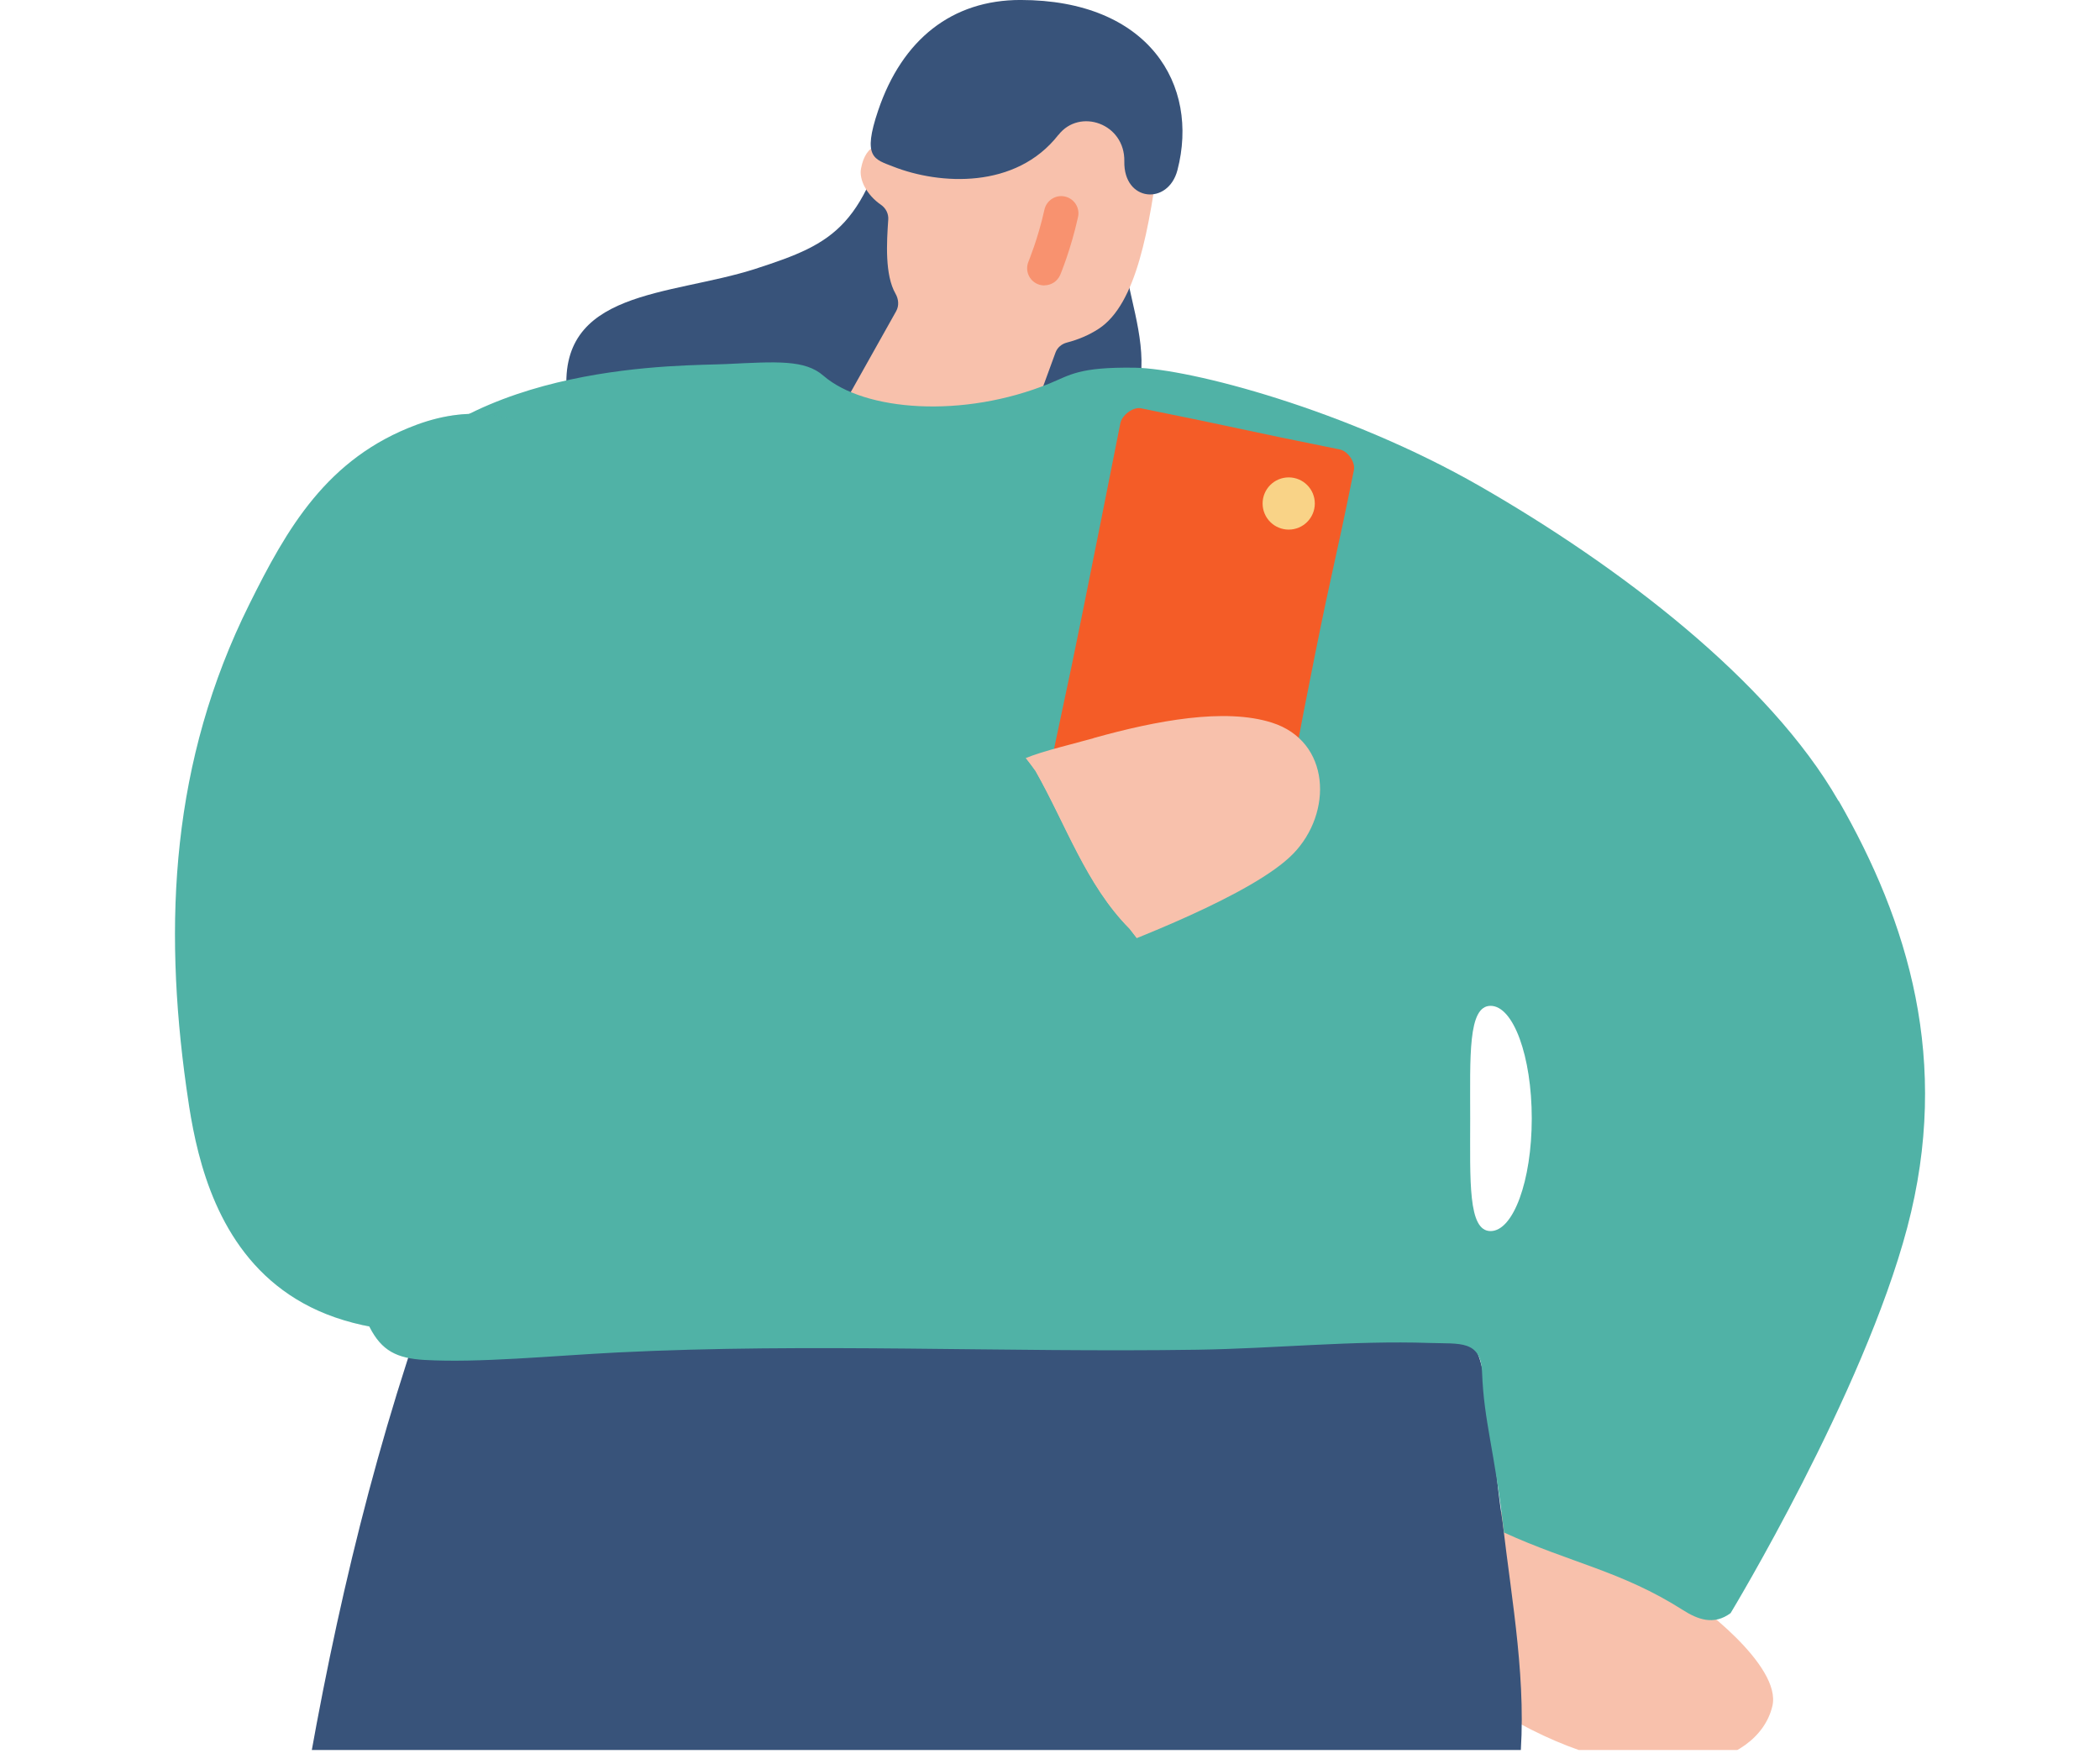 <svg fill="none" height="84" viewBox="0 0 100 84" width="100" xmlns="http://www.w3.org/2000/svg" xmlns:xlink="http://www.w3.org/1999/xlink"><clipPath id="a"><path d="m0 0h100v83.333h-100z"/></clipPath><mask id="b" height="61" maskUnits="userSpaceOnUse" width="78" x="14" y="17"><path d="m87.542 38.145c-3.303-5.754-10.453-11.186-17.073-14.989-6.323-3.63-13.805-5.605-16.454-5.645-2.649-.035-3.055.347-4.045.753-4.13 1.683-8.819 1.317-10.765-.371-.881-.767-2.199-.673-4.625-.555-1.986.099-12.196-.163-16.796 6.076-4.684 6.353-3.352 27.576-1.901 33.736 1.446 6.16 1.694 7.457 4.313 7.611 2.619.149 6.006-.193 9.22-.356 9.195-.456 18.39.01 27.586-.129 3.694-.054 7.378-.446 11.082-.322 1.426.05 2.426-.153 2.486 1.406.089 2.357.584 3.625 1.045 7.621 3.119 1.431 5.605 1.837 8.507 3.684.708.451 1.476.753 2.283.153 0 0 6.318-10.438 8.413-18.366 2.095-7.928.035-14.563-3.268-20.317zm-16.568 20.48c-1.084 0-.971-2.402-.971-5.363 0-2.961-.114-5.363.971-5.363s1.961 2.402 1.961 5.363c0 2.961-.876 5.363-1.961 5.363z" fill="#fff"/></mask><g clip-path="url(#a)"><path d="m42.718 4.525c-1.466 6.289-2.926 7.041-6.739 8.274-4.075 1.317-9.522.961-8.972 6.1.718 6.739 24.184 4.971 26.58 1.149 2.397-3.823-1.782-7.863.614-11.626 1.07-1.679-11.483-3.897-11.483-3.897z" fill="#38537a"/><path d="m46.619 3.531c-1.486.634-2.748 1.698-3.516 3.298-1.055-.114-1.872-.064-2.104 1.208-.094.51.262 1.243.956 1.718.233.163.366.431.342.713-.074 1.075-.168 2.619.346 3.516.149.262.178.574.03.837l-2.867 5.11 8.447 2.352 2.01-5.496c.089-.243.297-.411.545-.475.535-.139 1.045-.351 1.515-.658 1.783-1.169 2.412-4.694 2.921-8.68-1.208-2.02-6.412-4.387-8.631-3.441z" fill="#f8c1ac"/><path d="m49.73 13.592c-.104 0-.213-.02-.317-.064-.416-.173-.614-.654-.436-1.075 0-.01.456-1.094.758-2.471.099-.441.535-.723.976-.624s.723.535.624.976c-.337 1.53-.827 2.704-.847 2.753-.134.312-.436.5-.753.5z" fill="#f8926f"/><path d="m50.399 6.422c-2.025 2.595-5.65 2.382-7.868 1.51-.896-.352-1.48-.416-.713-2.674 1.144-3.382 3.521-5.259 6.774-5.259 6.115 0 8.532 4.045 7.477 8.101-.441 1.693-2.57 1.515-2.53-.416.035-1.807-2.129-2.55-3.134-1.263z" fill="#38537a"/><path d="m70.978 71.961c3.53.079 6.091 2.406 9.012 3.892.777.396 4.877 3.461 4.407 5.397-.698 2.897-5.689 4.293-12.082.797-1.589-1.629-.876-6.383-1.337-10.091z" fill="#f8c1ac"/><path d="m72.369 84.083c.54 10.611 1.332 21.223 1.555 31.844.233 11.126.787 22.208 1.798 33.29.876 9.591 1.817 19.207 1.035 28.873-.421 5.164-2.203 6.848-7.467 7.016-3.625.114-7.249.258-10.879.322-12.112.223-24.223 1.396-36.34.243-2.456-.233-4.907-.605-7.333-1.07-2.936-.56-4.6-2.6-4.6-5.566-.02-15.825-.46-31.655.446-47.466.822-14.38 1.208-28.814 3.402-43.074 1.317-8.542 3.13-17.009 5.912-25.229.906-.659 1.897-.401 2.862-.248 5.818.941 11.656.862 17.489.208 2.827-.317 5.581.351 8.378.446 6.11.208 12.176-.619 18.271-.525 3.179.05 3.466.351 3.946 3.441.302 1.956.396 3.937.708 5.888.446 3.852 1.183 7.69.812 11.602z" fill="#38537a"/><path d="m87.548 38.143c-3.303-5.754-10.453-11.186-17.073-14.989-6.323-3.63-13.805-5.605-16.454-5.645-2.649-.035-3.055.347-4.045.753-4.13 1.683-8.819 1.317-10.765-.371-.881-.767-2.199-.673-4.625-.555-1.986.099-12.196-.163-16.796 6.076-4.684 6.353-3.352 27.576-1.901 33.736 1.446 6.16 1.693 7.457 4.313 7.611 2.619.148 6.006-.193 9.22-.357 9.195-.456 18.39.01 27.585-.129 3.694-.054 7.378-.446 11.082-.322 1.426.05 2.426-.153 2.486 1.406.089 2.357.584 3.625 1.045 7.621 3.12 1.431 5.605 1.837 8.507 3.684.708.451 1.476.753 2.283.153 0 0 6.318-10.438 8.413-18.366 2.095-7.928.035-14.563-3.268-20.317zm-16.568 20.48c-1.084 0-.971-2.402-.971-5.363 0-2.961-.114-5.363.971-5.363 1.085 0 1.961 2.402 1.961 5.363 0 2.961-.876 5.363-1.961 5.363z" fill="#50b2a6"/><path d="m59.901 40.804c-4.739-.951-4.724-1.02-9.468-1.976-.381-.074-.787-.49-.708-.872.896-4.452.951-4.442 1.847-8.893.598-2.968 1.19-5.937 1.778-8.908.074-.381.599-.787.981-.713 4.739.951 4.729 1.01 9.467 1.961.381.074.753.604.673.985-.896 4.452-.98 4.437-1.872 8.888-.896 4.452-.842 4.461-1.733 8.913-.074.381-.584.678-.966.604z" fill="#f45c27"/><path d="m61.367 25.219c.686 0 1.243-.556 1.243-1.243s-.556-1.243-1.243-1.243-1.243.556-1.243 1.243.556 1.243 1.243 1.243z" fill="#f9d387"/><path d="m52.069 35.148c3.011-.842 6.259-1.446 8.492-.738 2.808.886 2.917 4.298 1.015 6.249-1.901 1.951-7.908 4.209-9.73 4.907-2.803-1.302-3.828-4.258-5.021-6.942.248-2.426 2.233-2.629 5.244-3.471z" fill="#f8c1ac"/><path d="m53.766 44.217c-2.06-2.085-3.016-4.947-4.466-7.502-2.139-2.996-2.847-2.025-5.432-.352-3.729 2.411-7.893 3.654-12.077 4.798-4.947 1.352-6.12.178-4.917-4.753.817-3.352 1.728-6.675 1.951-10.141.248-3.897-3.575-8.041-8.987-6.041-4.278 1.585-6.18 4.952-7.967 8.552-3.714 7.467-4.1 15.132-2.996 23.015.629 4.486 2.441 16.068 20.708 9.77 6.992-2.412 23.411-10.646 24.57-11.26 2.471-1.307 2.58-2.332-.376-6.076z" fill="#50b2a6"/><g mask="url(#b)"><path d="m53.765 44.222c-2.06-2.085-3.015-4.947-4.466-7.502-2.139-2.996-2.847-2.025-5.432-.352-3.728 2.411-7.893 3.654-12.077 4.798-4.947 1.352-6.12.178-4.917-4.754.817-3.352 1.728-6.675 1.951-10.141.248-3.897-3.575-8.041-8.987-6.041-4.278 1.585-6.18 4.952-7.967 8.552-3.714 7.467-4.1 15.132-2.996 23.015.629 4.486 2.441 16.068 20.708 9.77 6.992-2.412 23.411-10.646 24.57-11.26 2.471-1.307 2.58-2.332-.376-6.076z" fill="#50b2a6"/></g></g></svg>
